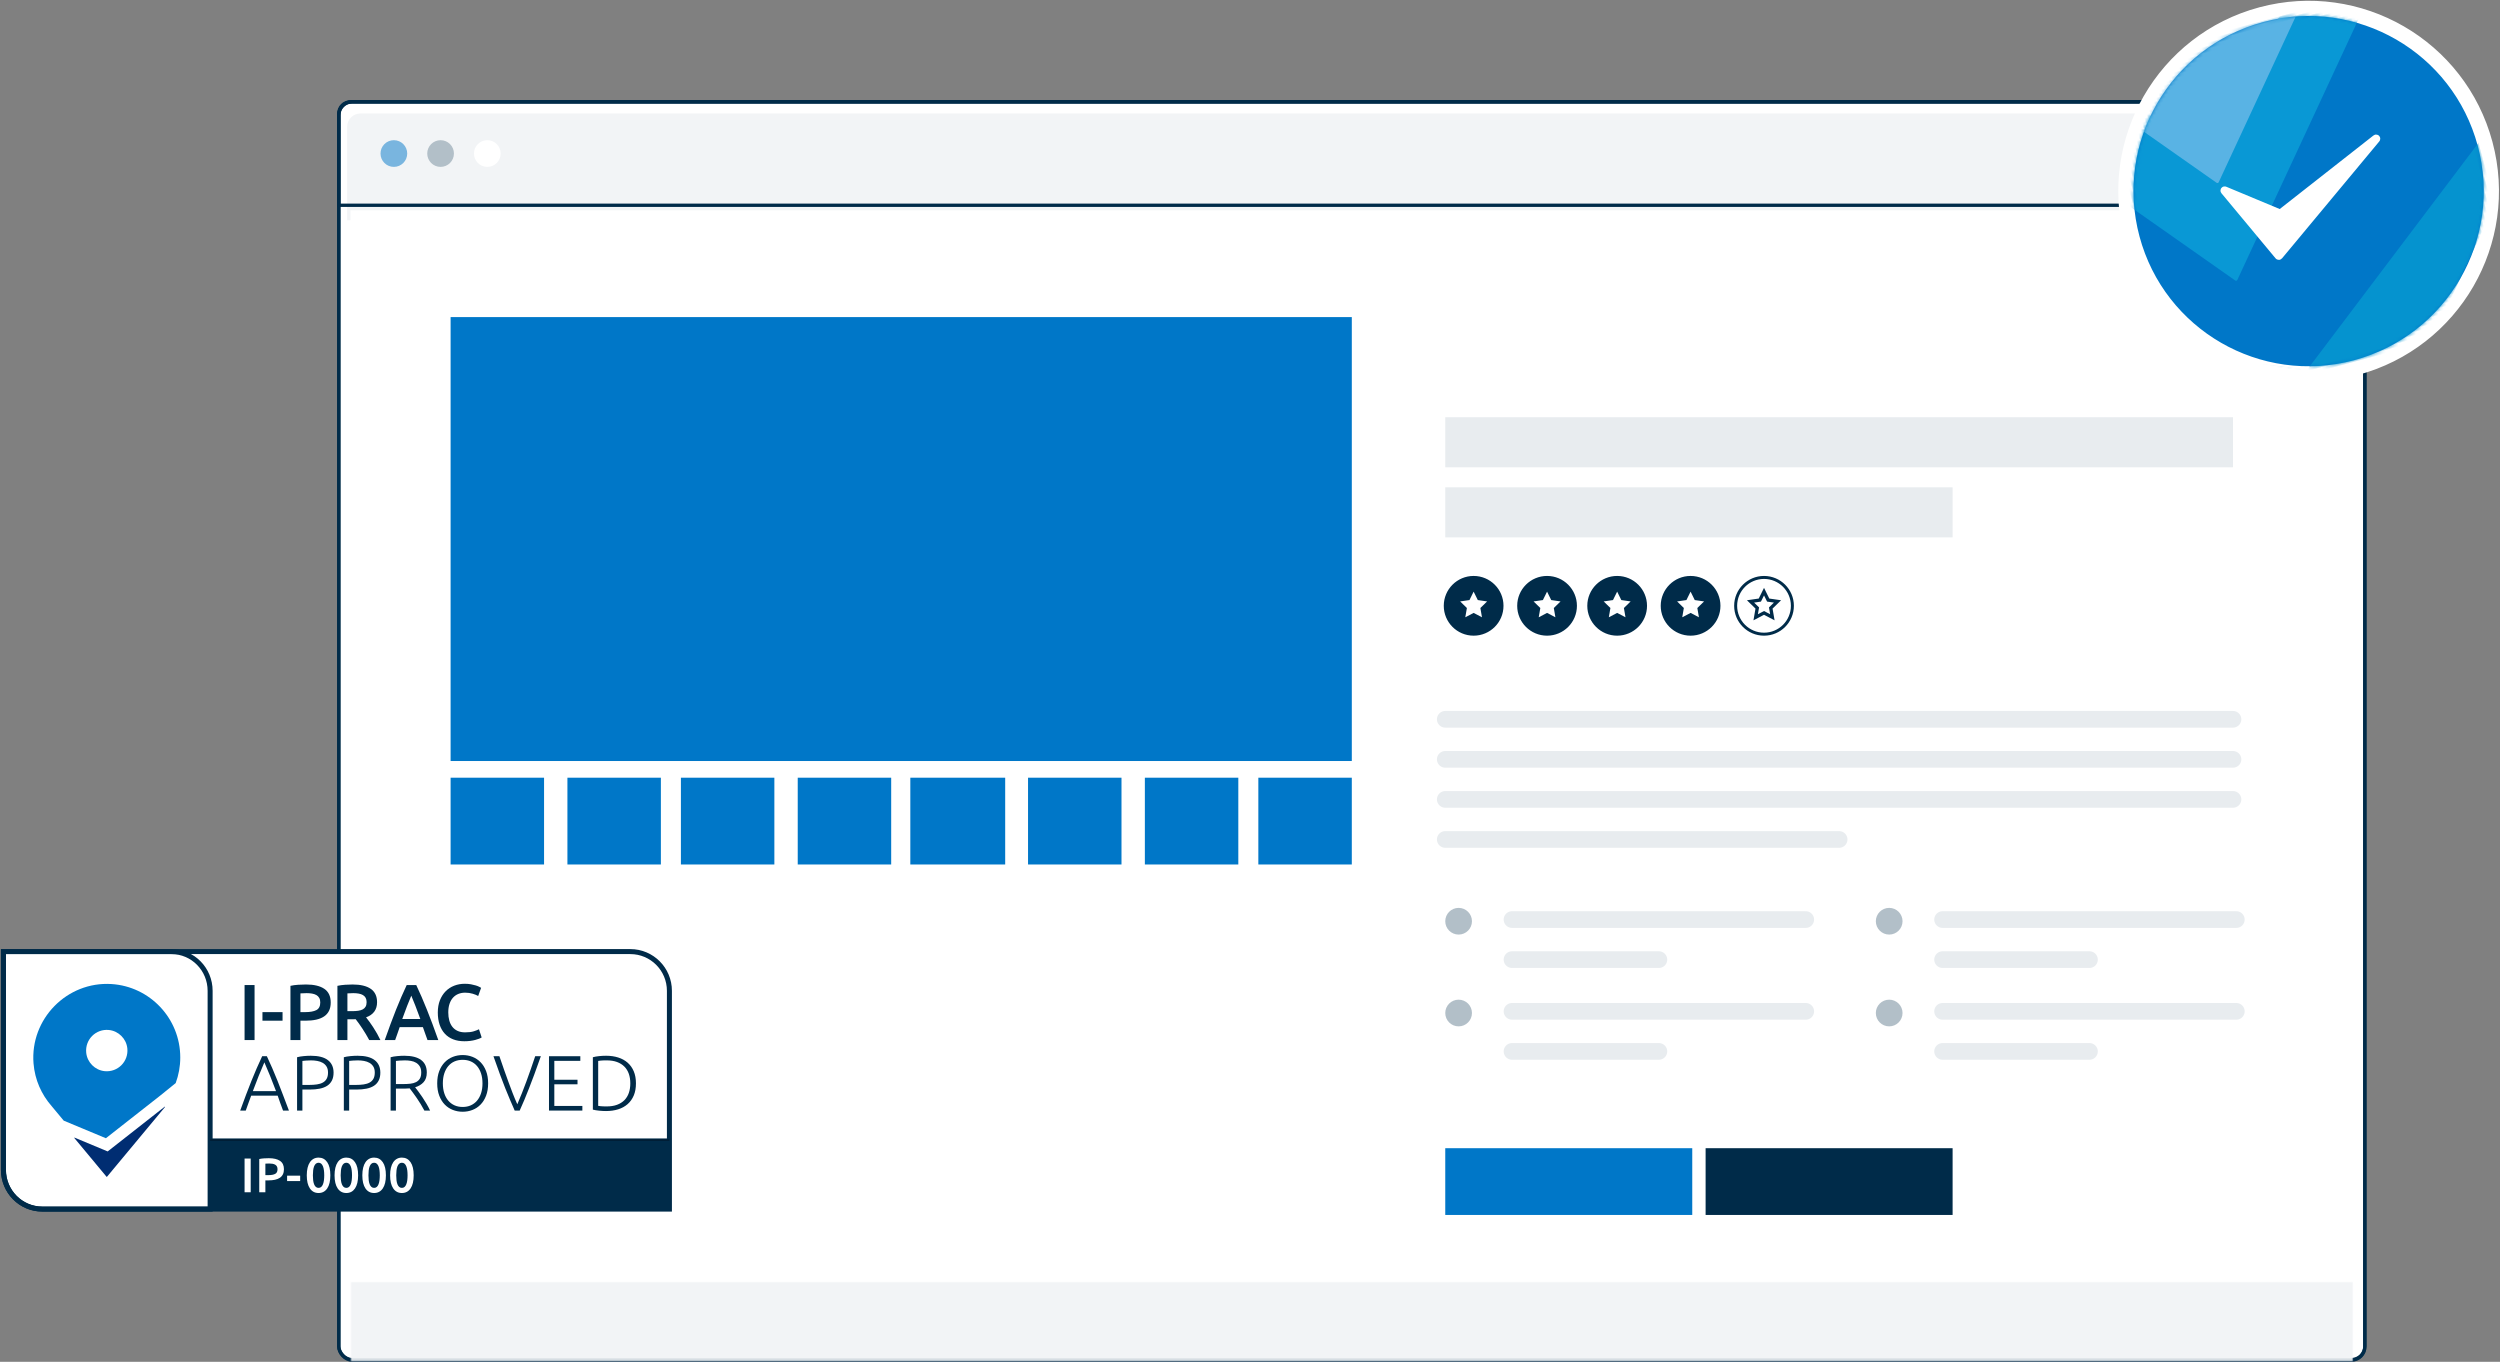 <?xml version="1.0" encoding="UTF-8"?>
<svg width="749px" height="408px" viewBox="0 0 749 408" version="1.1" xmlns="http://www.w3.org/2000/svg" xmlns:xlink="http://www.w3.org/1999/xlink">
    <rect x="0" y="0" width="749" height="408" fill="#808080" stroke="none"/>
    <!-- Generator: Sketch 52.6 (67491) - http://www.bohemiancoding.com/sketch -->
    <title>Step 6</title>
    <desc>Created with Sketch.</desc>
    <defs>
        <rect id="path-1" x="0" y="0" width="608" height="377.836" rx="4"></rect>
        <rect id="path-3" x="0" y="0" width="608" height="377.836" rx="4"></rect>
        <rect id="path-5" x="0" y="0" width="600" height="341"></rect>
        <rect id="path-7" x="0" y="0" width="600" height="341"></rect>
        <rect id="path-9" x="0" y="0" width="600" height="341"></rect>
        <circle id="path-11" cx="52.456" cy="52.456" r="52.456"></circle>
        <circle id="path-13" cx="52.456" cy="52.456" r="52.456"></circle>
        <circle id="path-15" cx="52.456" cy="52.456" r="52.456"></circle>
    </defs>
    <g id="UI-(Phase-02)" stroke="none" stroke-width="1" fill="none" fill-rule="evenodd">
        <g id="Step-6" transform="translate(1, -11)">
            <g id="Group-7" transform="translate(100, 41)">
                <g id="Group-6">
                    <rect id="Rectangle-4" stroke="#002B49" fill="#FFFFFF" x="0.5" y="0.5" width="607" height="377" rx="4"></rect>
                    <rect id="Rectangle" stroke="#002B49" x="0.5" y="0.5" width="607" height="376.836" rx="4"></rect>
                    <g id="Rectangle-4-Clipped">
                        <mask id="mask-2" fill="white">
                            <use xlink:href="#path-1"></use>
                        </mask>
                        <g id="path-1"></g>
                        <path d="M7,4 L607,4 C609.209,4 611,5.791 611,8 L611,36 L3,36 L3,8 C3,5.791 4.791,4 7,4 Z" id="Rectangle-4" fill="#F2F4F6" mask="url(#mask-2)"></path>
                    </g>
                    <g id="Group-2-Clipped">
                        <mask id="mask-4" fill="white">
                            <use xlink:href="#path-3"></use>
                        </mask>
                        <g id="path-1"></g>
                        <g id="Group-2" mask="url(#mask-4)">
                            <g transform="translate(4, 33)" id="Group">
                                <g>
                                    <g id="Rectangle-4" fill="#FFFFFF">
                                        <rect id="path-3" x="0" y="0" width="600" height="341"></rect>
                                    </g>
                                    <g id="Rectangle-6-Clipped">
                                        <mask id="mask-6" fill="white">
                                            <use xlink:href="#path-5"></use>
                                        </mask>
                                        <g id="path-3"></g>
                                        <rect id="Rectangle-6" fill="#F2F4F6" mask="url(#mask-6)" x="0" y="321" width="600" height="51"></rect>
                                    </g>
                                    <g id="Group-4-Clipped">
                                        <mask id="mask-8" fill="white">
                                            <use xlink:href="#path-7"></use>
                                        </mask>
                                        <g id="path-3"></g>
                                        <g id="Group-4" mask="url(#mask-8)">
                                            <g transform="translate(30, 32)" id="Group">
                                                <g>
                                                    <rect id="Rectangle" fill="#0077C8" x="0" y="0" width="270" height="133"></rect>
                                                    <rect id="Rectangle-Copy-4" fill="#0077C8" x="69" y="138" width="28" height="26"></rect>
                                                    <rect id="Rectangle-Copy-7" fill="#0077C8" x="173" y="138" width="28" height="26"></rect>
                                                    <rect id="Rectangle-Copy-5" fill="#0077C8" x="35" y="138" width="28" height="26"></rect>
                                                    <rect id="Rectangle-Copy-8" fill="#0077C8" x="137.733" y="138" width="28.421" height="26"></rect>
                                                    <rect id="Rectangle-Copy-15" fill="#0077C8" x="242" y="138" width="28" height="26"></rect>
                                                    <rect id="Rectangle-Copy-6" fill="#0077C8" x="0" y="138" width="28" height="26"></rect>
                                                    <rect id="Rectangle-Copy-9" fill="#0077C8" x="104" y="138" width="28" height="26"></rect>
                                                    <rect id="Rectangle-Copy-16" fill="#0077C8" x="208" y="138" width="28" height="26"></rect>
                                                    <polygon id="Rectangle-Copy-10" fill="#0077C8" points="96 56.534 135.848 18 174 56.534 174 115 96 115"></polygon>
                                                </g>
                                            </g>
                                        </g>
                                    </g>
                                    <g id="Group-4-Copy-3-Clipped">
                                        <mask id="mask-10" fill="white">
                                            <use xlink:href="#path-9"></use>
                                        </mask>
                                        <g id="path-3"></g>
                                        <g id="Group-4-Copy-3" mask="url(#mask-10)">
                                            <g transform="translate(328, 62)" id="Group">
                                                <g>
                                                    <path d="M0,90.5 L236,90.5" id="Path-4" stroke="#E8ECEF" stroke-width="5" stroke-linecap="round" stroke-linejoin="round"></path>
                                                    <rect id="Rectangle" fill="#E8ECEF" x="0" y="0" width="236" height="15"></rect>
                                                    <rect id="Rectangle-Copy-11" fill="#E8ECEF" x="0" y="21" width="152" height="15"></rect>
                                                    <g id="Group-11" transform="translate(0, 48)">
                                                        <circle id="Oval-2" stroke="#002B49" stroke-width="0.895" fill="#002B49" cx="8.5" cy="8.5" r="8.5"></circle>
                                                        <polygon id="Star" fill="#FFFFFF" points="8.5 10.625 6.002 11.938 6.479 9.157 4.458 7.187 7.251 6.781 8.5 4.25 9.749 6.781 12.542 7.187 10.521 9.157 10.998 11.938"></polygon>
                                                    </g>
                                                    <g id="Group-13" transform="translate(22, 48)">
                                                        <circle id="Oval-2-Copy" stroke="#002B49" stroke-width="0.895" fill="#002B49" cx="8.5" cy="8.5" r="8.5"></circle>
                                                        <polygon id="Star" fill="#FFFFFF" points="8.5 10.625 6.002 11.938 6.479 9.157 4.458 7.187 7.251 6.781 8.5 4.25 9.749 6.781 12.542 7.187 10.521 9.157 10.998 11.938"></polygon>
                                                    </g>
                                                    <g id="Group-14" transform="translate(43, 48)">
                                                        <circle id="Oval-2-Copy-2" stroke="#002B49" stroke-width="0.895" fill="#002B49" cx="8.5" cy="8.5" r="8.5"></circle>
                                                        <polygon id="Star" fill="#FFFFFF" points="8.5 10.625 6.002 11.938 6.479 9.157 4.458 7.187 7.251 6.781 8.5 4.25 9.749 6.781 12.542 7.187 10.521 9.157 10.998 11.938"></polygon>
                                                    </g>
                                                    <g id="Group-15" transform="translate(65, 48)">
                                                        <circle id="Oval-2-Copy-3" stroke="#002B49" stroke-width="0.895" fill="#002B49" cx="8.5" cy="8.5" r="8.5"></circle>
                                                        <polygon id="Star" fill="#FFFFFF" points="8.5 10.625 6.002 11.938 6.479 9.157 4.458 7.187 7.251 6.781 8.5 4.25 9.749 6.781 12.542 7.187 10.521 9.157 10.998 11.938"></polygon>
                                                    </g>
                                                    <g id="Group-16" transform="translate(87, 48)" fill="#FFFFFF" stroke="#002B49">
                                                        <circle id="Oval-2-Copy-4" stroke-width="0.895" cx="8.5" cy="8.5" r="8.5"></circle>
                                                        <polygon id="Star" points="8.5 10.625 6.002 11.938 6.479 9.157 4.458 7.187 7.251 6.781 8.5 4.25 9.749 6.781 12.542 7.187 10.521 9.157 10.998 11.938"></polygon>
                                                    </g>
                                                    <rect id="Rectangle-Copy-13" fill="#0077C8" x="0" y="219" width="74" height="20"></rect>
                                                    <rect id="Rectangle-Copy-14" fill="#002B49" x="78" y="219" width="74" height="20"></rect>
                                                    <path d="M0,102.5 L236,102.5" id="Path-4-Copy-2" stroke="#E8ECEF" stroke-width="5" stroke-linecap="round" stroke-linejoin="round"></path>
                                                    <path d="M0,114.5 L236,114.5" id="Path-4-Copy-5" stroke="#E8ECEF" stroke-width="5" stroke-linecap="round" stroke-linejoin="round"></path>
                                                    <path d="M20,150.5 L108,150.5" id="Path-4-Copy-7" stroke="#E8ECEF" stroke-width="5" stroke-linecap="round" stroke-linejoin="round"></path>
                                                    <path d="M20,178 L108,178" id="Path-4-Copy-11" stroke="#E8ECEF" stroke-width="5" stroke-linecap="round" stroke-linejoin="round"></path>
                                                    <path d="M149,150.5 L237,150.5" id="Path-4-Copy-9" stroke="#E8ECEF" stroke-width="5" stroke-linecap="round" stroke-linejoin="round"></path>
                                                    <path d="M149,178 L237,178" id="Path-4-Copy-12" stroke="#E8ECEF" stroke-width="5" stroke-linecap="round" stroke-linejoin="round"></path>
                                                    <circle id="Oval-5" fill="#B2BFC8" cx="4" cy="151" r="4"></circle>
                                                    <circle id="Oval-5-Copy-2" fill="#B2BFC8" cx="4" cy="178.5" r="4"></circle>
                                                    <circle id="Oval-5-Copy" fill="#B2BFC8" cx="133" cy="151" r="4"></circle>
                                                    <circle id="Oval-5-Copy-3" fill="#B2BFC8" cx="133" cy="178.5" r="4"></circle>
                                                    <path d="M0,126.5 L118,126.5" id="Path-4-Copy-6" stroke="#E8ECEF" stroke-width="5" stroke-linecap="round" stroke-linejoin="round"></path>
                                                    <path d="M20,162.5 L64,162.5" id="Path-4-Copy-8" stroke="#E8ECEF" stroke-width="5" stroke-linecap="round" stroke-linejoin="round"></path>
                                                    <path d="M20,190 L64,190" id="Path-4-Copy-13" stroke="#E8ECEF" stroke-width="5" stroke-linecap="round" stroke-linejoin="round"></path>
                                                    <path d="M149,162.5 L193,162.5" id="Path-4-Copy-10" stroke="#E8ECEF" stroke-width="5" stroke-linecap="round" stroke-linejoin="round"></path>
                                                    <path d="M149,190 L193,190" id="Path-4-Copy-14" stroke="#E8ECEF" stroke-width="5" stroke-linecap="round" stroke-linejoin="round"></path>
                                                </g>
                                            </g>
                                        </g>
                                    </g>
                                </g>
                            </g>
                        </g>
                    </g>
                    <path d="M0.5,31.5 L607.5,31.5 L607.5,4 C607.5,2.067 605.933,0.5 604,0.5 L4,0.5 C2.067,0.5 0.5,2.067 0.5,4 L0.5,31.5 Z" id="Path" stroke="#002B49"></path>
                </g>
                <circle id="Oval-5" fill-opacity="0.5" fill="#0077C8" cx="17" cy="16" r="4"></circle>
                <circle id="Oval-5" fill="#B2BFC8" cx="31" cy="16" r="4"></circle>
                <circle id="Oval-5" fill="#FFFFFF" cx="45" cy="16" r="4"></circle>
            </g>
            <g id="IPRAC_certification-logo-mono" transform="translate(0, 296)">
                <polygon id="Fill-1" fill="#D2D6DB" points="61.952 77.242 199.924 77.242 199.924 56.561 61.952 56.561"></polygon>
                <path d="M0.031,65.491 C0.031,71.981 5.269,77.242 11.732,77.242 L199.557,77.242 L199.557,11.854 C199.557,5.36 194.315,0.096 187.848,0.096 L0.031,0.096 L0.031,65.491 Z" id="Fill-2" fill="#FFFFFF"></path>
                <path d="M0.03,0.096 L0.03,65.491 C0.03,71.981 5.269,77.242 11.731,77.242 L199.556,77.242 L199.556,11.854 C199.556,5.36 194.314,0.096 187.848,0.096 L0.03,0.096 Z" id="Stroke-3" stroke="#002B49" stroke-width="1.5"></path>
                <path d="M0.031,0.096 L0.031,65.491 C0.031,71.981 5.211,77.242 11.601,77.242 L61.952,77.242 L61.952,11.854 C61.952,5.36 56.769,0.096 50.375,0.096 L0.031,0.096" id="Fill-5"></path>
                <path d="M0.03,0.096 L0.03,65.491 C0.03,71.981 5.21,77.242 11.601,77.242 L61.952,77.242 L61.952,11.854 C61.952,5.36 56.769,0.096 50.375,0.096 L0.03,0.096 Z" id="Stroke-6" stroke="#002B49" stroke-width="1.5"></path>
                <polygon id="Fill-8" fill="#002B49" points="72.273 26.602 75.266 26.602 75.266 10.12 72.273 10.12"></polygon>
                <polygon id="Fill-9" fill="#002B49" points="77.631 20.798 83.652 20.798 83.652 18.233 77.631 18.233"></polygon>
                <path d="M90.887,12.546 C90.127,12.546 89.501,12.569 89.01,12.617 L89.01,18.23 L90.459,18.23 C91.9,18.23 93.009,18.028 93.786,17.624 C94.561,17.219 94.95,16.454 94.95,15.328 C94.95,14.79 94.847,14.338 94.641,13.973 C94.435,13.608 94.15,13.323 93.786,13.117 C93.421,12.911 92.99,12.764 92.491,12.677 C91.992,12.59 91.457,12.546 90.887,12.546 Z M90.673,9.953 C93.065,9.953 94.898,10.389 96.173,11.261 C97.448,12.134 98.086,13.497 98.086,15.352 C98.086,16.32 97.915,17.148 97.575,17.838 C97.234,18.528 96.74,19.091 96.09,19.526 C95.441,19.963 94.649,20.284 93.714,20.49 C92.78,20.696 91.71,20.799 90.507,20.799 L89.01,20.799 L89.01,26.602 L86.017,26.602 L86.017,10.357 C86.714,10.199 87.486,10.092 88.333,10.036 C89.18,9.981 89.96,9.953 90.673,9.953 Z" id="Fill-10" fill="#002B49" fill-rule="nonzero"></path>
                <path d="M104.843,12.546 C104.209,12.546 103.623,12.569 103.085,12.617 L103.085,17.945 L104.392,17.945 C105.12,17.945 105.761,17.905 106.316,17.826 C106.87,17.747 107.333,17.604 107.706,17.398 C108.078,17.192 108.359,16.914 108.549,16.565 C108.739,16.217 108.834,15.773 108.834,15.233 C108.834,14.726 108.739,14.298 108.549,13.949 C108.359,13.6 108.086,13.323 107.729,13.117 C107.373,12.911 106.949,12.764 106.458,12.677 C105.967,12.59 105.429,12.546 104.843,12.546 Z M104.629,9.953 C107.005,9.953 108.822,10.389 110.081,11.261 C111.341,12.134 111.97,13.466 111.97,15.257 C111.97,17.493 110.869,19.007 108.668,19.8 C108.968,20.165 109.309,20.609 109.689,21.132 C110.07,21.655 110.457,22.222 110.854,22.833 C111.249,23.443 111.629,24.069 111.994,24.711 C112.358,25.354 112.683,25.984 112.968,26.602 L109.618,26.602 C109.317,26.032 108.992,25.457 108.644,24.878 C108.296,24.299 107.943,23.736 107.587,23.189 C107.231,22.642 106.878,22.127 106.53,21.643 C106.181,21.16 105.856,20.728 105.556,20.347 C105.334,20.363 105.144,20.371 104.985,20.371 C104.827,20.371 104.677,20.371 104.534,20.371 L103.085,20.371 L103.085,26.602 L100.091,26.602 L100.091,10.357 C100.82,10.199 101.596,10.092 102.42,10.036 C103.243,9.981 103.98,9.953 104.629,9.953 Z" id="Fill-11" fill="#002B49" fill-rule="nonzero"></path>
                <path d="M122.222,13.307 C121.857,14.147 121.441,15.17 120.974,16.375 C120.507,17.58 120.02,18.889 119.513,20.3 L124.93,20.3 C124.423,18.889 123.932,17.572 123.457,16.351 C122.982,15.13 122.57,14.116 122.222,13.307 Z M127.08,26.602 C126.858,25.952 126.627,25.31 126.389,24.676 C126.151,24.042 125.921,23.392 125.699,22.726 L118.744,22.726 C118.522,23.392 118.296,24.045 118.066,24.688 C117.835,25.33 117.609,25.968 117.387,26.602 L114.274,26.602 C114.891,24.842 115.477,23.217 116.031,21.727 C116.584,20.236 117.126,18.825 117.656,17.493 C118.186,16.161 118.712,14.892 119.235,13.687 C119.757,12.482 120.295,11.293 120.849,10.12 L123.707,10.12 C124.261,11.293 124.8,12.482 125.322,13.687 C125.845,14.892 126.372,16.161 126.902,17.493 C127.433,18.825 127.98,20.236 128.542,21.727 C129.104,23.217 129.694,24.842 130.312,26.602 L127.08,26.602 Z" id="Fill-12" fill="#002B49" fill-rule="nonzero"></path>
                <path d="M138.103,26.959 C136.868,26.959 135.759,26.769 134.777,26.388 C133.795,26.008 132.964,25.449 132.283,24.711 C131.601,23.974 131.079,23.074 130.715,22.012 C130.35,20.95 130.168,19.729 130.168,18.349 C130.168,16.97 130.378,15.749 130.798,14.686 C131.217,13.624 131.792,12.724 132.52,11.987 C133.249,11.249 134.104,10.691 135.086,10.31 C136.068,9.929 137.121,9.739 138.246,9.739 C138.927,9.739 139.544,9.791 140.099,9.894 C140.653,9.997 141.136,10.112 141.548,10.239 C141.96,10.366 142.3,10.5 142.57,10.643 C142.839,10.786 143.029,10.889 143.14,10.952 L142.261,13.402 C141.881,13.164 141.338,12.938 140.633,12.724 C139.929,12.51 139.164,12.403 138.341,12.403 C137.628,12.403 136.963,12.526 136.345,12.772 C135.727,13.018 135.193,13.386 134.742,13.878 C134.29,14.369 133.937,14.988 133.684,15.733 C133.431,16.478 133.304,17.342 133.304,18.326 C133.304,19.198 133.403,19.999 133.601,20.728 C133.799,21.457 134.104,22.087 134.516,22.619 C134.928,23.15 135.45,23.562 136.084,23.855 C136.717,24.149 137.477,24.295 138.365,24.295 C139.426,24.295 140.289,24.188 140.954,23.974 C141.619,23.76 142.134,23.558 142.499,23.368 L143.306,25.818 C143.116,25.945 142.858,26.071 142.534,26.198 C142.209,26.325 141.825,26.448 141.382,26.567 C140.938,26.686 140.44,26.781 139.885,26.852 C139.331,26.923 138.737,26.959 138.103,26.959" id="Fill-13" fill="#002B49"></path>
                <path d="M48.341,46.566 L31.29,59.946 C31.271,59.961 31.246,59.964 31.225,59.955 L21.333,55.829 C21.269,55.802 21.213,55.879 21.257,55.931 L30.938,67.575 C30.964,67.607 31.013,67.607 31.039,67.575 L48.432,46.66 C48.482,46.599 48.403,46.518 48.341,46.566" id="Fill-14" fill="#002D72"></path>
                <path d="M24.831,30.384 C24.443,26.463 27.707,23.195 31.623,23.583 C34.521,23.871 36.865,26.218 37.152,29.119 C37.54,33.039 34.276,36.307 30.36,35.919 C27.462,35.632 25.118,33.285 24.831,30.384 Z M46.983,43.256 L51.634,39.495 C51.634,39.494 51.635,39.494 51.635,39.493 C52.522,37.103 53.008,34.517 53.008,31.818 C53.008,20.107 43.886,10.529 32.367,9.818 C19.065,8.997 7.984,20.296 9.045,33.596 C9.436,38.487 11.421,42.927 14.48,46.396 L14.479,46.397 L18.095,50.747 L30.685,55.999 C30.708,56.009 30.736,56.005 30.756,55.989 L46.983,43.256 Z" id="Fill-15" fill="#0077C8" fill-rule="nonzero"></path>
                <polygon id="Fill-16" fill="#002B49" points="61.952 77.242 199.557 77.242 199.557 56.578 61.952 56.578"></polygon>
                <polygon id="Stroke-17" stroke="#002B49" points="61.955 77.242 199.559 77.242 199.559 56.578 61.955 56.578"></polygon>
                <polygon id="Fill-19" fill="#FFFFFE" points="72.273 72.202 74.108 72.202 74.108 62.098 72.273 62.098"></polygon>
                <path d="M79.656,63.585 C79.19,63.585 78.806,63.6 78.506,63.629 L78.506,67.07 L79.394,67.07 C80.277,67.07 80.957,66.946 81.433,66.698 C81.908,66.45 82.146,65.981 82.146,65.291 C82.146,64.961 82.083,64.684 81.957,64.46 C81.831,64.236 81.656,64.061 81.433,63.935 C81.209,63.809 80.945,63.719 80.639,63.665 C80.333,63.612 80.005,63.585 79.656,63.585 Z M79.525,61.996 C80.991,61.996 82.115,62.263 82.896,62.798 C83.678,63.332 84.069,64.168 84.069,65.306 C84.069,65.899 83.964,66.406 83.755,66.829 C83.547,67.252 83.243,67.597 82.845,67.864 C82.447,68.132 81.962,68.329 81.389,68.455 C80.816,68.581 80.161,68.644 79.423,68.644 L78.506,68.644 L78.506,72.202 L76.671,72.202 L76.671,62.244 C77.098,62.147 77.571,62.081 78.091,62.047 C78.61,62.013 79.088,61.996 79.525,61.996 Z" id="Fill-20" fill="#FFFFFE" fill-rule="nonzero"></path>
                <polygon id="Fill-21" fill="#FFFFFE" points="85.015 68.849 88.933 68.849 88.933 67.23 85.015 67.23"></polygon>
                <path d="M97.972,67.122 C97.972,68.832 97.659,70.143 97.034,71.057 C96.409,71.97 95.544,72.427 94.44,72.427 C93.337,72.427 92.472,71.97 91.847,71.057 C91.222,70.143 90.909,68.832 90.909,67.122 C90.909,66.273 90.99,65.518 91.151,64.859 C91.312,64.199 91.546,63.645 91.854,63.196 C92.162,62.746 92.533,62.404 92.968,62.17 C93.402,61.935 93.893,61.818 94.44,61.818 C95.544,61.818 96.409,62.275 97.034,63.188 C97.659,64.102 97.972,65.413 97.972,67.122 Z M96.14,67.122 C96.14,66.595 96.111,66.102 96.052,65.642 C95.993,65.183 95.898,64.785 95.766,64.448 C95.635,64.111 95.461,63.845 95.246,63.65 C95.031,63.454 94.763,63.357 94.44,63.357 C94.118,63.357 93.847,63.454 93.627,63.65 C93.407,63.845 93.232,64.111 93.1,64.448 C92.968,64.785 92.875,65.183 92.821,65.642 C92.768,66.102 92.741,66.595 92.741,67.122 C92.741,67.65 92.768,68.143 92.821,68.602 C92.875,69.061 92.968,69.459 93.1,69.796 C93.232,70.133 93.407,70.4 93.627,70.595 C93.847,70.79 94.118,70.888 94.44,70.888 C94.763,70.888 95.031,70.79 95.246,70.595 C95.461,70.4 95.635,70.133 95.766,69.796 C95.898,69.459 95.993,69.061 96.052,68.602 C96.111,68.143 96.14,67.65 96.14,67.122 Z M106.294,67.122 C106.294,68.832 105.982,70.143 105.356,71.057 C104.731,71.97 103.867,72.427 102.763,72.427 C101.659,72.427 100.795,71.97 100.169,71.057 C99.544,70.143 99.232,68.832 99.232,67.122 C99.232,66.273 99.312,65.518 99.473,64.859 C99.635,64.199 99.869,63.645 100.177,63.196 C100.484,62.746 100.856,62.404 101.29,62.17 C101.725,61.935 102.216,61.818 102.763,61.818 C103.867,61.818 104.731,62.275 105.356,63.188 C105.982,64.102 106.294,65.413 106.294,67.122 Z M104.463,67.122 C104.463,66.595 104.433,66.102 104.375,65.642 C104.316,65.183 104.221,64.785 104.089,64.448 C103.957,64.111 103.784,63.845 103.569,63.65 C103.354,63.454 103.085,63.357 102.763,63.357 C102.441,63.357 102.17,63.454 101.95,63.65 C101.73,63.845 101.554,64.111 101.422,64.448 C101.29,64.785 101.198,65.183 101.144,65.642 C101.09,66.102 101.063,66.595 101.063,67.122 C101.063,67.65 101.09,68.143 101.144,68.602 C101.198,69.061 101.29,69.459 101.422,69.796 C101.554,70.133 101.73,70.4 101.95,70.595 C102.17,70.79 102.441,70.888 102.763,70.888 C103.085,70.888 103.354,70.79 103.569,70.595 C103.784,70.4 103.957,70.133 104.089,69.796 C104.221,69.459 104.316,69.061 104.375,68.602 C104.433,68.143 104.463,67.65 104.463,67.122 Z M114.617,67.122 C114.617,68.832 114.304,70.143 113.679,71.057 C113.054,71.97 112.189,72.427 111.086,72.427 C109.982,72.427 109.117,71.97 108.492,71.057 C107.867,70.143 107.554,68.832 107.554,67.122 C107.554,66.273 107.635,65.518 107.796,64.859 C107.957,64.199 108.192,63.645 108.499,63.196 C108.807,62.746 109.178,62.404 109.613,62.17 C110.048,61.935 110.539,61.818 111.086,61.818 C112.189,61.818 113.054,62.275 113.679,63.188 C114.304,64.102 114.617,65.413 114.617,67.122 Z M112.785,67.122 C112.785,66.595 112.756,66.102 112.697,65.642 C112.639,65.183 112.543,64.785 112.412,64.448 C112.28,64.111 112.106,63.845 111.891,63.65 C111.677,63.454 111.408,63.357 111.086,63.357 C110.763,63.357 110.492,63.454 110.272,63.65 C110.053,63.845 109.877,64.111 109.745,64.448 C109.613,64.785 109.52,65.183 109.466,65.642 C109.413,66.102 109.386,66.595 109.386,67.122 C109.386,67.65 109.413,68.143 109.466,68.602 C109.52,69.061 109.613,69.459 109.745,69.796 C109.877,70.133 110.053,70.4 110.272,70.595 C110.492,70.79 110.763,70.888 111.086,70.888 C111.408,70.888 111.677,70.79 111.891,70.595 C112.106,70.4 112.28,70.133 112.412,69.796 C112.543,69.459 112.639,69.061 112.697,68.602 C112.756,68.143 112.785,67.65 112.785,67.122 Z M122.939,67.122 C122.939,68.832 122.627,70.143 122.002,71.057 C121.376,71.97 120.512,72.427 119.408,72.427 C118.304,72.427 117.44,71.97 116.815,71.057 C116.189,70.143 115.877,68.832 115.877,67.122 C115.877,66.273 115.957,65.518 116.119,64.859 C116.28,64.199 116.514,63.645 116.822,63.196 C117.13,62.746 117.501,62.404 117.936,62.17 C118.37,61.935 118.861,61.818 119.408,61.818 C120.512,61.818 121.376,62.275 122.002,63.188 C122.627,64.102 122.939,65.413 122.939,67.122 Z M121.108,67.122 C121.108,66.595 121.079,66.102 121.02,65.642 C120.961,65.183 120.866,64.785 120.734,64.448 C120.602,64.111 120.429,63.845 120.214,63.65 C119.999,63.454 119.731,63.357 119.408,63.357 C119.086,63.357 118.815,63.454 118.595,63.65 C118.375,63.845 118.199,64.111 118.067,64.448 C117.936,64.785 117.843,65.183 117.789,65.642 C117.735,66.102 117.708,66.595 117.708,67.122 C117.708,67.65 117.735,68.143 117.789,68.602 C117.843,69.061 117.936,69.459 118.067,69.796 C118.199,70.133 118.375,70.4 118.595,70.595 C118.815,70.79 119.086,70.888 119.408,70.888 C119.731,70.888 119.999,70.79 120.214,70.595 C120.429,70.4 120.602,70.133 120.734,69.796 C120.866,69.459 120.961,69.061 121.02,68.602 C121.079,68.143 121.108,67.65 121.108,67.122 Z" id="0000" fill="#FFFFFF" fill-rule="nonzero"></path>
                <path d="M78.204,33.277 C77.616,34.63 77.042,36.002 76.484,37.394 C75.927,38.787 75.35,40.289 74.753,41.9 L81.695,41.9 C81.094,40.287 80.509,38.783 79.94,37.388 C79.371,35.994 78.792,34.624 78.204,33.277 Z M83.801,47.727 C83.491,46.927 83.206,46.158 82.945,45.42 C82.684,44.682 82.435,43.963 82.198,43.263 L74.252,43.263 C73.981,43.966 73.715,44.687 73.455,45.426 C73.196,46.164 72.921,46.932 72.631,47.727 L70.964,47.727 C71.582,46.032 72.165,44.452 72.714,42.989 C73.264,41.525 73.803,40.14 74.331,38.834 C74.859,37.527 75.383,36.272 75.904,35.068 C76.425,33.863 76.972,32.656 77.546,31.444 L78.953,31.444 C79.527,32.65 80.072,33.857 80.586,35.063 C81.101,36.27 81.624,37.526 82.154,38.831 C82.683,40.137 83.221,41.523 83.765,42.989 C84.309,44.454 84.908,46.034 85.562,47.727 L83.801,47.727 Z" id="Fill-26" fill="#002B49" fill-rule="nonzero"></path>
                <path d="M92.18,32.69 C91.585,32.69 91.08,32.71 90.666,32.749 C90.251,32.788 89.895,32.823 89.598,32.854 L89.598,40.044 L91.617,40.044 C92.477,40.044 93.255,39.993 93.952,39.891 C94.648,39.789 95.243,39.602 95.735,39.327 C96.228,39.054 96.608,38.673 96.874,38.188 C97.14,37.703 97.273,37.083 97.273,36.332 C97.273,35.611 97.128,35.016 96.838,34.546 C96.549,34.076 96.166,33.704 95.689,33.43 C95.211,33.156 94.667,32.964 94.057,32.854 C93.447,32.745 92.821,32.69 92.18,32.69 Z M92.109,31.303 C94.409,31.303 96.123,31.742 97.249,32.619 C98.376,33.497 98.939,34.742 98.939,36.355 C98.939,37.28 98.775,38.067 98.446,38.716 C98.117,39.367 97.648,39.891 97.038,40.291 C96.428,40.69 95.68,40.98 94.797,41.16 C93.912,41.34 92.915,41.43 91.804,41.43 L89.598,41.43 L89.598,47.727 L88.002,47.727 L88.002,31.75 C88.566,31.594 89.226,31.48 89.985,31.409 C90.744,31.339 91.452,31.303 92.109,31.303 Z" id="Fill-27" fill="#002B49" fill-rule="nonzero"></path>
                <path d="M106.191,32.69 C105.596,32.69 105.092,32.71 104.677,32.749 C104.262,32.788 103.906,32.823 103.609,32.854 L103.609,40.044 L105.628,40.044 C106.488,40.044 107.267,39.993 107.963,39.891 C108.659,39.789 109.254,39.602 109.746,39.327 C110.239,39.054 110.618,38.673 110.885,38.188 C111.151,37.703 111.283,37.083 111.283,36.332 C111.283,35.611 111.139,35.016 110.849,34.546 C110.56,34.076 110.177,33.704 109.7,33.43 C109.222,33.156 108.679,32.964 108.068,32.854 C107.458,32.745 106.832,32.69 106.191,32.69 Z M106.12,31.303 C108.421,31.303 110.134,31.742 111.26,32.619 C112.387,33.497 112.95,34.742 112.95,36.355 C112.95,37.28 112.786,38.067 112.457,38.716 C112.129,39.367 111.659,39.891 111.049,40.291 C110.439,40.69 109.692,40.98 108.808,41.16 C107.924,41.34 106.926,41.43 105.815,41.43 L103.609,41.43 L103.609,47.727 L102.013,47.727 L102.013,31.75 C102.576,31.594 103.237,31.48 103.997,31.409 C104.755,31.339 105.463,31.303 106.12,31.303 Z" id="Fill-28" fill="#002B49" fill-rule="nonzero"></path>
                <path d="M120.295,32.69 C119.701,32.69 119.181,32.71 118.735,32.749 C118.289,32.788 117.917,32.823 117.62,32.854 L117.62,39.785 L119.826,39.785 C120.561,39.785 121.258,39.75 121.915,39.68 C122.572,39.609 123.143,39.453 123.628,39.21 C124.113,38.967 124.497,38.619 124.778,38.164 C125.06,37.71 125.2,37.092 125.2,36.308 C125.2,35.588 125.06,34.992 124.778,34.522 C124.497,34.052 124.129,33.681 123.675,33.406 C123.221,33.133 122.701,32.945 122.115,32.843 C121.528,32.741 120.921,32.69 120.295,32.69 Z M126.867,36.332 C126.867,37.554 126.546,38.517 125.905,39.221 C125.263,39.927 124.418,40.436 123.37,40.749 C123.62,41.062 123.945,41.485 124.344,42.018 C124.743,42.55 125.154,43.133 125.576,43.768 C125.999,44.402 126.413,45.064 126.82,45.753 C127.227,46.443 127.571,47.101 127.853,47.727 L126.14,47.727 C125.811,47.101 125.455,46.474 125.072,45.847 C124.688,45.221 124.297,44.614 123.898,44.026 C123.499,43.439 123.112,42.895 122.736,42.394 C122.361,41.892 122.032,41.453 121.751,41.078 C121.25,41.125 120.749,41.148 120.249,41.148 L117.62,41.148 L117.62,47.727 L116.024,47.727 L116.024,31.75 C116.587,31.594 117.248,31.48 118.008,31.409 C118.766,31.339 119.466,31.303 120.108,31.303 C122.345,31.303 124.031,31.727 125.166,32.572 C126.3,33.418 126.867,34.672 126.867,36.332 Z" id="Fill-29" fill="#002B49" fill-rule="nonzero"></path>
                <path d="M143.553,39.574 C143.553,38.478 143.412,37.495 143.131,36.625 C142.849,35.756 142.45,35.016 141.934,34.405 C141.417,33.794 140.795,33.328 140.068,33.007 C139.34,32.686 138.523,32.525 137.616,32.525 C136.708,32.525 135.891,32.686 135.163,33.007 C134.435,33.328 133.814,33.794 133.297,34.405 C132.781,35.016 132.382,35.756 132.1,36.625 C131.819,37.495 131.678,38.478 131.678,39.574 C131.678,40.67 131.819,41.653 132.1,42.523 C132.382,43.392 132.781,44.132 133.297,44.743 C133.814,45.354 134.435,45.824 135.163,46.153 C135.891,46.482 136.708,46.646 137.616,46.646 C138.523,46.646 139.34,46.482 140.068,46.153 C140.795,45.824 141.417,45.354 141.934,44.743 C142.45,44.132 142.849,43.392 143.131,42.523 C143.412,41.653 143.553,40.67 143.553,39.574 Z M145.243,39.574 C145.243,40.968 145.039,42.198 144.633,43.263 C144.226,44.328 143.674,45.217 142.978,45.929 C142.282,46.643 141.472,47.179 140.549,47.539 C139.626,47.899 138.648,48.079 137.616,48.079 C136.583,48.079 135.605,47.899 134.682,47.539 C133.758,47.179 132.949,46.643 132.253,45.929 C131.557,45.217 131.005,44.328 130.598,43.263 C130.191,42.198 129.988,40.968 129.988,39.574 C129.988,38.18 130.191,36.954 130.598,35.897 C131.005,34.84 131.557,33.955 132.253,33.242 C132.949,32.529 133.758,31.993 134.682,31.632 C135.605,31.272 136.583,31.092 137.616,31.092 C138.648,31.092 139.626,31.272 140.549,31.632 C141.472,31.993 142.282,32.529 142.978,33.242 C143.674,33.955 144.226,34.84 144.633,35.897 C145.039,36.954 145.243,38.18 145.243,39.574 Z" id="Fill-30" fill="#002B49" fill-rule="nonzero"></path>
                <path d="M148.622,31.444 C149.091,32.839 149.545,34.158 149.986,35.403 C150.425,36.647 150.858,37.853 151.282,39.019 C151.706,40.186 152.135,41.329 152.57,42.451 C153.004,43.572 153.476,44.704 153.985,45.847 C154.471,44.723 154.934,43.6 155.377,42.479 C155.82,41.357 156.258,40.214 156.691,39.048 C157.125,37.882 157.558,36.673 157.991,35.421 C158.424,34.169 158.876,32.844 159.347,31.444 L161.038,31.444 C160.32,33.504 159.673,35.307 159.096,36.855 C158.518,38.404 157.985,39.805 157.497,41.06 C157.008,42.315 156.542,43.471 156.097,44.529 C155.651,45.586 155.186,46.652 154.7,47.727 L153.202,47.727 C152.728,46.641 152.263,45.57 151.808,44.513 C151.353,43.457 150.877,42.302 150.379,41.051 C149.881,39.8 149.346,38.399 148.774,36.849 C148.202,35.299 147.557,33.497 146.839,31.444 L148.622,31.444" id="Fill-31" fill="#002B49"></path>
                <polyline id="Fill-32" fill="#002B49" points="163.478 47.727 163.478 31.444 172.866 31.444 172.866 32.831 165.074 32.831 165.074 38.493 172.021 38.493 172.021 39.856 165.074 39.856 165.074 46.341 173.476 46.341 173.476 47.727 163.478 47.727"></polyline>
                <path d="M178.217,46.317 C178.31,46.333 178.549,46.364 178.932,46.411 C179.316,46.458 179.93,46.482 180.775,46.482 C181.948,46.482 182.973,46.321 183.849,46 C184.725,45.679 185.46,45.221 186.055,44.625 C186.65,44.03 187.095,43.306 187.393,42.452 C187.69,41.598 187.839,40.639 187.839,39.574 C187.839,38.509 187.69,37.554 187.393,36.708 C187.095,35.862 186.65,35.141 186.055,34.546 C185.46,33.951 184.725,33.493 183.849,33.171 C182.973,32.851 181.948,32.69 180.775,32.69 C179.93,32.69 179.316,32.713 178.932,32.76 C178.549,32.807 178.31,32.839 178.217,32.854 L178.217,46.317 Z M189.529,39.574 C189.529,40.968 189.309,42.182 188.872,43.216 C188.433,44.25 187.819,45.111 187.029,45.8 C186.239,46.49 185.296,47.007 184.201,47.351 C183.106,47.696 181.901,47.868 180.587,47.868 C179.93,47.868 179.241,47.833 178.522,47.762 C177.802,47.692 177.168,47.586 176.621,47.445 L176.621,31.75 C177.168,31.594 177.802,31.48 178.522,31.409 C179.241,31.339 179.93,31.303 180.587,31.303 C181.901,31.303 183.106,31.476 184.201,31.821 C185.296,32.165 186.239,32.682 187.029,33.371 C187.819,34.061 188.433,34.922 188.872,35.956 C189.309,36.99 189.529,38.196 189.529,39.574 Z" id="Fill-33" fill="#002B49" fill-rule="nonzero"></path>
                <path d="M61.952,56.578 L199.557,56.578" id="Stroke-34" stroke="#001D35" stroke-width="0.5"></path>
            </g>
            <g id="Tick-Icon" transform="translate(622, 0)">
                <g id="Icon" transform="translate(68.717, 68.295) rotate(-15) translate(-68.717, -68.295) translate(13.217, 12.795)">
                    <circle id="Oval" stroke="#FFFFFF" stroke-width="4.561" fill="#0077C8" cx="55.456" cy="55.456" r="54.737"></circle>
                    <g id="Fill-12-Clipped" transform="translate(3, 3)">
                        <mask id="mask-12" fill="white">
                            <use xlink:href="#path-11"></use>
                        </mask>
                        <g id="path-8"></g>
                        <path d="M147.94,18.453 L38.354,103.905 C38.232,103.999 38.071,104.02 37.931,103.963 L-25.642,77.609 C-26.05,77.439 -26.41,77.927 -26.127,78.264 L36.092,152.627 C36.26,152.829 36.571,152.829 36.739,152.627 L148.523,19.051 C148.846,18.665 148.338,18.145 147.94,18.453" id="Fill-12" fill="#0593CF" style="mix-blend-mode: multiply;" mask="url(#mask-12)"></path>
                    </g>
                    <g id="Fill-12-Clipped" transform="translate(3, 3)">
                        <mask id="mask-14" fill="white">
                            <use xlink:href="#path-13"></use>
                        </mask>
                        <g id="path-8"></g>
                        <path d="M136.137,-61.542 L26.551,23.91 C26.429,24.003 26.269,24.025 26.128,23.967 L-37.445,-2.387 C-37.852,-2.556 -38.212,-2.069 -37.93,-1.732 L24.289,72.632 C24.458,72.833 24.768,72.833 24.936,72.632 L136.721,-60.945 C137.044,-61.331 136.535,-61.851 136.137,-61.542" id="Fill-12" fill="#0998D5" style="mix-blend-mode: multiply;" mask="url(#mask-14)"></path>
                    </g>
                    <g id="Fill-12-Clipped" transform="translate(3, 3)">
                        <mask id="mask-16" fill="white">
                            <use xlink:href="#path-15"></use>
                        </mask>
                        <g id="path-8"></g>
                        <path d="M138.323,-91.267 L28.737,-5.815 C28.615,-5.722 28.454,-5.7 28.314,-5.758 L-35.259,-32.112 C-35.666,-32.281 -36.027,-31.794 -35.744,-31.457 L26.475,42.906 C26.643,43.108 26.954,43.108 27.122,42.906 L138.906,-90.67 C139.229,-91.056 138.721,-91.576 138.323,-91.267" id="Fill-12" fill="#59B3E4" style="mix-blend-mode: multiply;" mask="url(#mask-16)"></path>
                    </g>
                </g>
                <path d="M88.809,52.475 L60.235,74.897 C60.204,74.921 60.162,74.927 60.125,74.912 L43.549,67.997 C43.443,67.953 43.349,68.081 43.422,68.168 L59.646,87.681 C59.689,87.734 59.771,87.734 59.814,87.681 L88.961,52.632 C89.045,52.531 88.912,52.394 88.809,52.475" id="Fill-14" stroke="#FFFFFF" stroke-width="2.281" fill="#FFFFFF"></path>
            </g>
        </g>
    </g>
</svg>